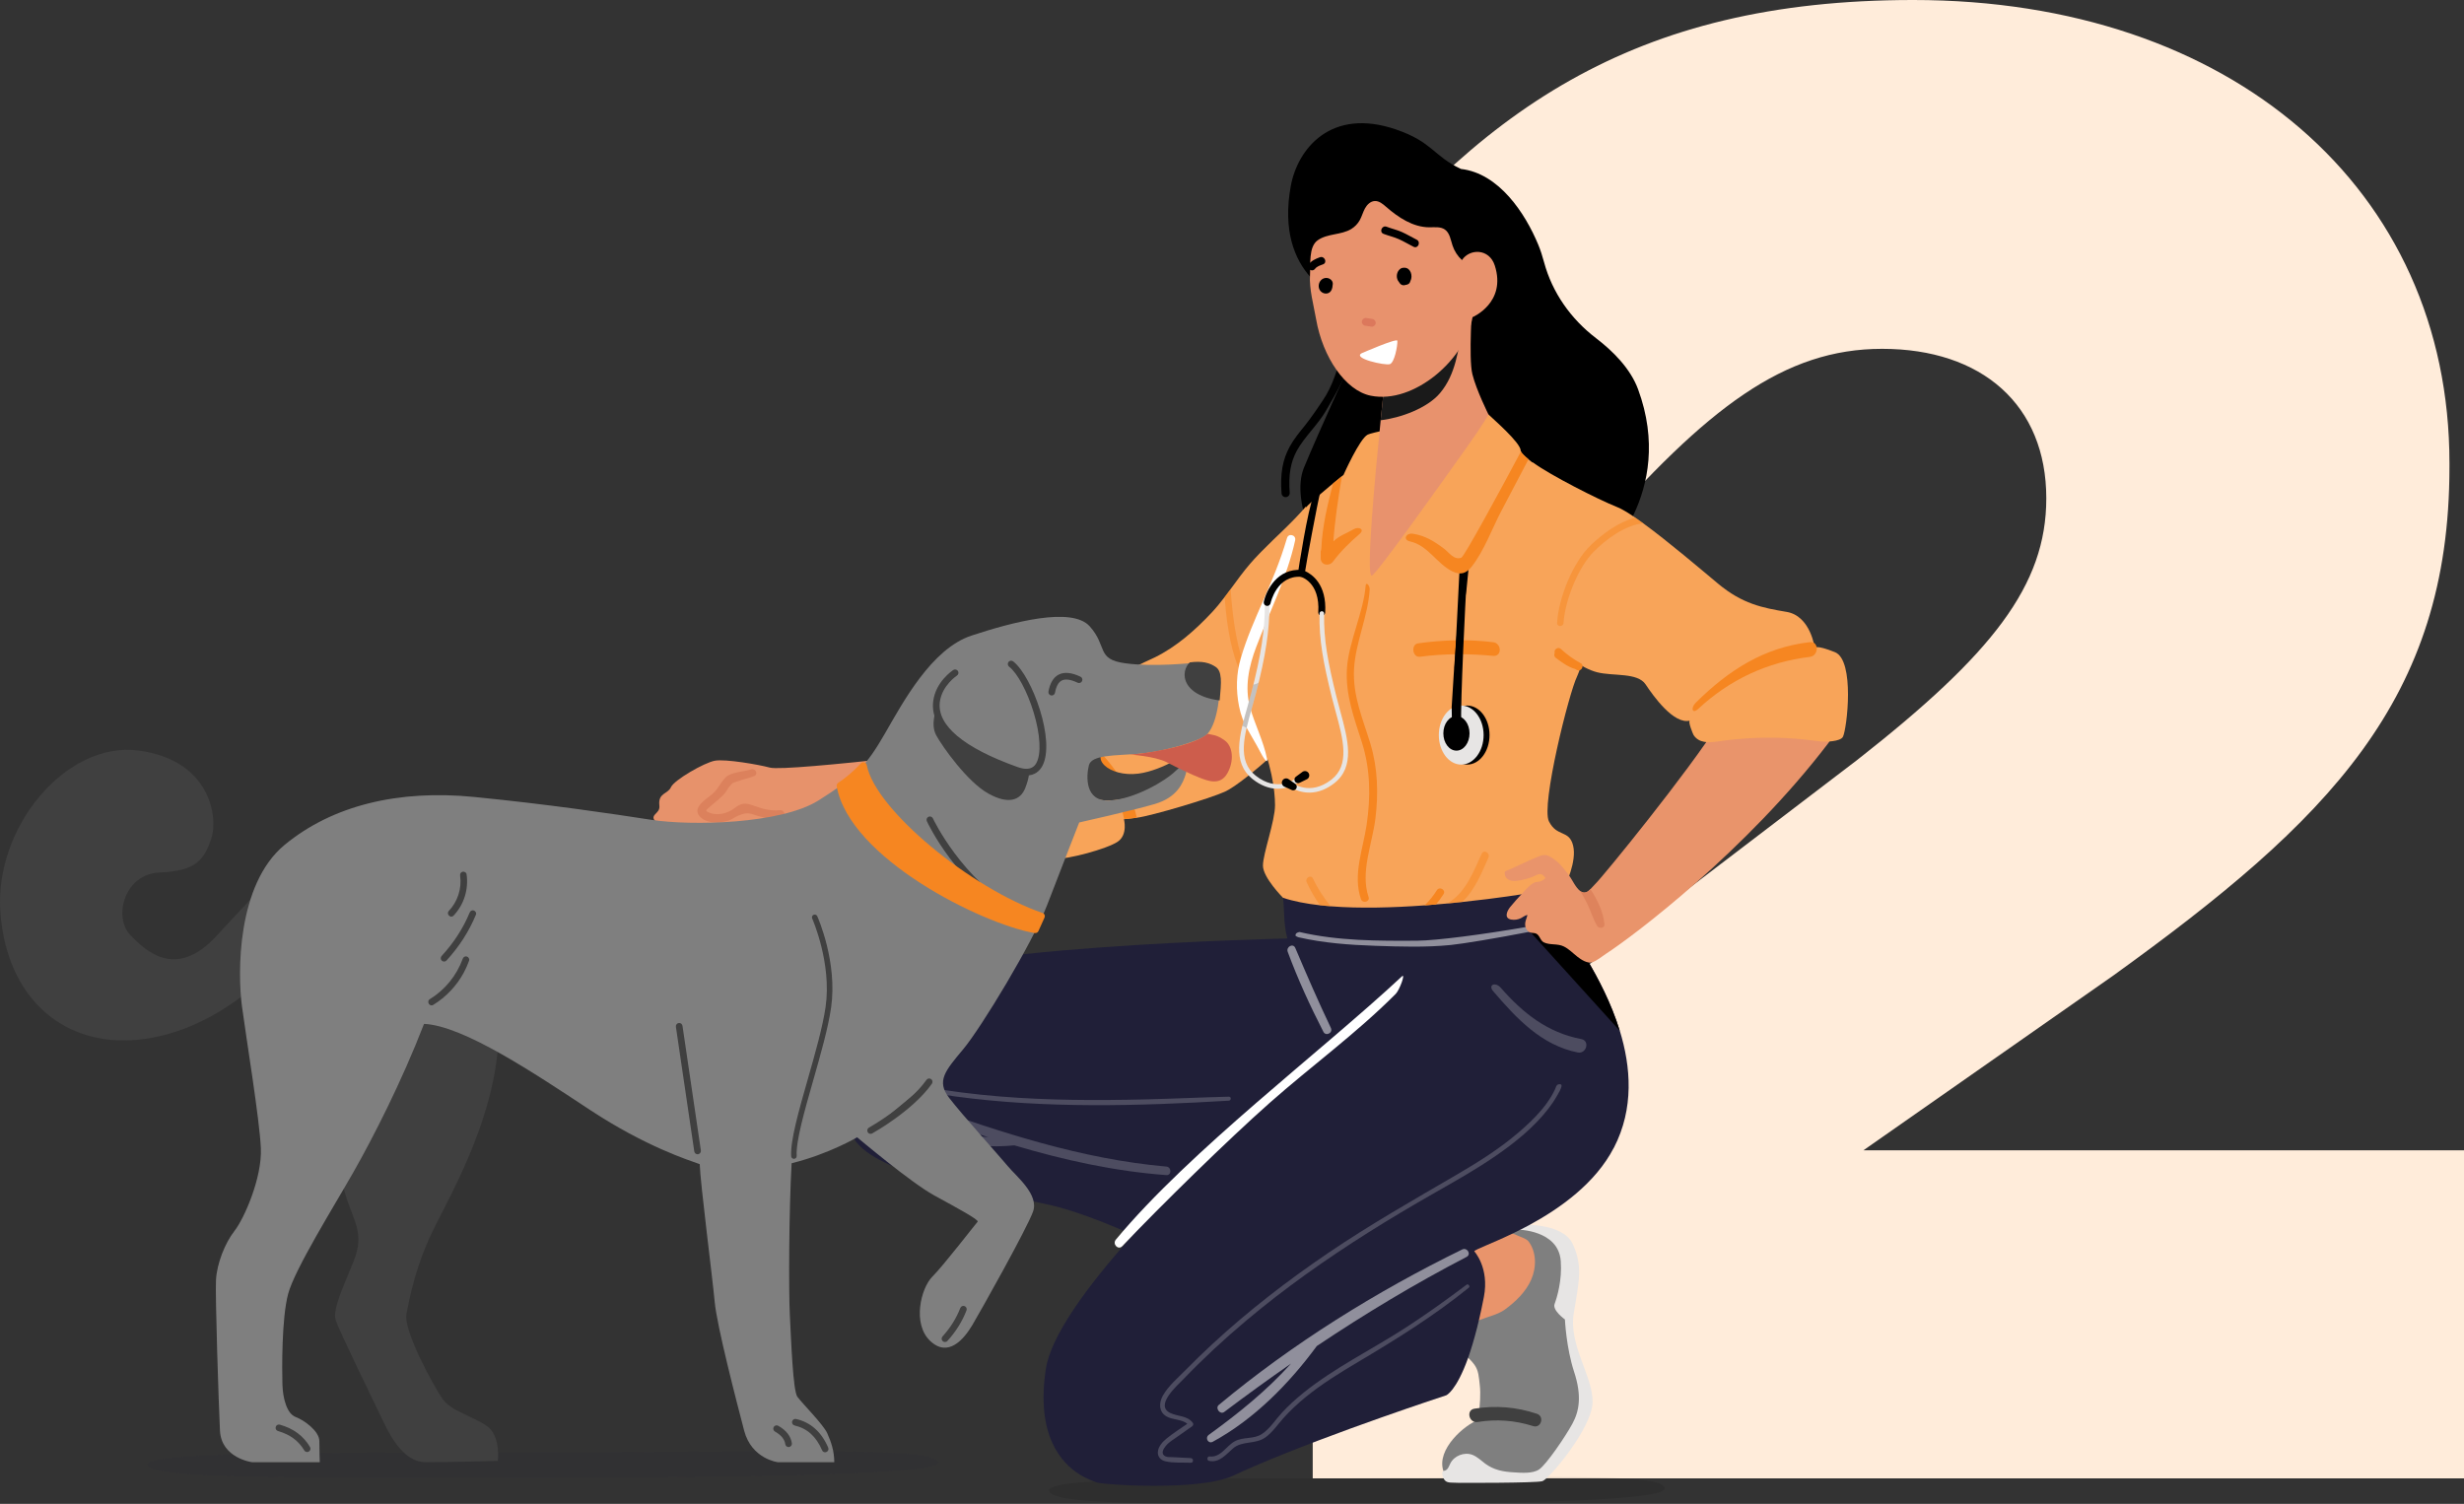 <svg width="580" height="354" viewBox="0 0 580 354" fill="none" xmlns="http://www.w3.org/2000/svg">
<rect x="0" y="0" width="580" height="354" fill="#333333" stroke="none"/>
<path d="M309 348H580V270.775H438.63L497.33 229.719C548.204 193.062 576.576 164.713 576.576 109.972V108.994C576.576 44.477 525.213 0 450.37 0C384.332 0 347.644 25.904 310.957 73.315L375.038 126.59C401.942 95.798 420.042 82.112 443.032 82.112C466.513 82.112 481.677 95.309 481.677 117.303C481.677 137.831 468.958 153.961 437.162 178.888L309 276.64V348Z" fill="#FFECDA"/>
<g clip-path="url(#clip0_1089_24669)">
<path d="M302.694 117.025C302.163 117.064 301.7 116.664 301.662 116.133C301.321 111.521 301.895 108.235 303.583 105.141C304.552 103.364 305.908 101.702 307.222 100.099C308.412 98.641 311.294 94.476 312.149 93.026C314.159 89.613 315.741 84.291 316.038 81.07C316.085 80.538 316.905 81.979 317.437 82.026C317.968 82.077 318.359 82.545 318.308 83.076C317.985 86.578 314.214 93.129 312.055 96.788C311.124 98.365 309.9 99.866 308.714 101.315C307.46 102.85 306.159 104.439 305.275 106.063C303.778 108.805 303.273 111.772 303.583 115.988C303.621 116.52 303.222 116.983 302.69 117.021L302.694 117.025Z" fill="black"/>
<path d="M315.749 70.32C315.749 70.32 299.914 65.168 303.842 43.758C305.428 35.121 313.228 25.17 328.667 30.496C337.258 33.459 337.36 36.702 343.89 39.771C352.834 40.787 359.019 50.185 362.105 57.636C362.619 58.873 363.066 60.276 363.457 61.725C365.382 68.879 369.778 75.089 375.665 79.586C379.691 82.659 383.793 86.77 385.583 91.624C394.641 116.213 376.72 132.179 376.72 132.179L311.74 132.54C311.74 132.54 303.468 118.458 306.966 110.016C310.461 101.579 317.708 85.775 317.708 85.775L315.753 70.32H315.749Z" fill="black"/>
<path opacity="0.1" d="M391.858 350.327C392.104 353.077 362.263 353.996 316.408 353.996C270.554 353.996 247.263 354.255 246.974 350.85C246.748 348.219 270.214 347.985 316.068 347.985C361.923 347.985 391.518 346.523 391.858 350.327V350.327Z" fill="black"/>
<g opacity="0.1">
<path d="M220.822 344.215C221.137 346.965 182.815 347.883 123.923 347.883C65.031 347.883 35.117 348.142 34.747 344.738C34.462 342.107 64.597 341.873 123.489 341.873C182.381 341.873 220.389 340.411 220.826 344.215H220.822Z" fill="#201F38"/>
</g>
<path d="M343.087 313.896C343.087 313.896 349.973 311.282 353.353 311.958C356.732 312.633 366.871 314.657 366.871 314.657L368.201 290.892L357.187 287.742L349.238 281.217L342.662 291.776L343.087 313.896V313.896Z" fill="#E9946B"/>
<path d="M354.917 290.007C355.015 290.05 356.532 290.526 356.617 290.573C357.438 291.015 359.261 291.495 359.814 292.231C361.701 294.755 361.697 298.347 360.422 301.233C359.146 304.119 356.783 306.389 354.241 308.251C352.621 309.437 350.219 309.939 348.345 310.704C347.903 310.882 347.461 311.065 347.053 311.311C346.521 311.63 346.062 312.055 345.629 312.497C344.613 313.518 343.69 314.635 342.882 315.826C342.734 316.042 342.585 316.28 342.598 316.54C342.61 316.841 342.831 317.084 343.048 317.296C344.374 318.601 345.93 319.706 347.04 321.22C348.077 322.631 348.107 324.221 348.311 325.912C348.591 328.246 348.349 330.609 348.107 332.947C348.073 333.283 348.035 333.631 347.864 333.925C347.635 334.32 347.21 334.549 346.81 334.77C342.729 337.036 336.791 343.289 340.833 348.13L362.339 347.356C362.339 347.356 374.973 335.017 373.642 328.854C372.311 322.695 368.511 313.904 369.217 307.809C369.922 301.714 370.216 293.404 370.216 293.404C370.241 292.524 365.242 290.22 364.549 290.003C361.812 289.149 357.323 289.179 354.351 290.003C353.85 290.144 355.95 288.201 355.975 288.72C356.013 289.523 354.3 289.723 354.917 290.003V290.007Z" fill="#7F7F7F"/>
<path d="M343.677 349.057C343.677 349.057 361.523 349.12 363.066 348.657C364.609 348.198 374.679 336.284 374.875 330.171C375.07 324.059 369.187 316.731 370.45 309.127C371.712 301.518 372.596 298.016 370.216 292.843C367.831 287.67 357.752 288.312 357.752 288.312L357.187 289.446C357.187 289.446 366.819 289.446 367.385 296.813C367.738 301.386 366.492 305.437 365.935 306.946C365.378 308.459 368.367 310.593 368.367 310.593C368.367 310.593 368.664 317.233 370.522 322.899C372.38 328.565 371.755 332.114 370.131 335.123C368.503 338.128 364.001 344.742 362.288 345.898C360.732 346.944 358.075 346.681 356.315 346.583C353.854 346.447 351.639 346.035 349.603 344.53C348.613 343.799 347.724 342.889 346.577 342.456C344.668 341.733 342.283 342.672 341.382 344.504C341.072 345.133 340.838 345.92 340.179 346.145C339.992 346.209 339.775 346.222 339.631 346.358C339.418 346.557 339.469 346.897 339.537 347.178C339.843 348.44 340.285 348.955 341.539 348.993C342.253 349.014 342.972 349.04 343.686 349.061L343.677 349.057Z" fill="#E7E5E4"/>
<path d="M347.07 331.591C352.069 330.788 356.983 331.187 361.782 332.802C363.623 333.423 362.751 336.288 360.885 335.693C356.592 334.333 352.273 334.014 347.826 334.728C345.786 335.055 345.017 331.922 347.07 331.591Z" fill="#404040"/>
<path d="M303.949 220.889C303.949 220.889 215.844 222.708 205.846 232.705C195.848 242.703 196.12 258.396 200.566 267.284C205.009 276.172 228.061 279.611 246.077 283.402C262.608 286.883 287.795 301.416 287.795 301.416L320.837 254.927L303.949 220.889Z" fill="#201F38"/>
<path opacity="0.2" d="M217.022 259.985C235.738 266.599 254.646 272.856 274.541 274.603C275.816 274.714 275.837 276.707 274.541 276.614C262.362 275.713 250.447 273.082 238.765 269.605C233.328 270.178 227.929 269.698 222.748 267.875C221.617 267.475 222.067 265.724 223.249 266.055C226.357 266.931 229.473 267.488 232.618 267.692C227.181 265.932 221.791 264.028 216.452 262.051C215.172 261.579 215.712 259.522 217.022 259.985V259.985Z" fill="white"/>
<path opacity="0.2" d="M205.867 256.798C205.638 256.649 205.57 256.423 205.608 256.164C205.897 254.336 208.405 254.642 209.715 254.732C212.422 254.915 215.1 255.399 217.77 255.862C223.59 256.878 229.443 257.618 235.331 258.098C246.765 259.038 258.243 259.055 269.703 258.787C276.224 258.634 282.737 258.311 289.258 258.153C289.865 258.141 289.857 259.055 289.258 259.093C267.897 260.368 246.141 260.967 224.882 258.102C221.949 257.707 219.028 257.214 216.112 256.708C215.011 256.517 208.074 254.957 206.866 256.139C208.146 257.044 209.234 258.124 210.148 259.416C210.318 259.654 210.199 260.049 209.948 260.181C209.319 260.513 208.69 260.844 208.061 261.176C207.742 261.341 207.411 261.397 207.364 261.792C207.309 262.289 207.836 262.366 208.286 262.604C209.766 263.39 211.236 264.189 212.703 265.005C213.256 265.311 212.767 266.123 212.21 265.847C210.875 265.184 209.54 264.512 208.218 263.824C207.521 263.462 206.233 263.093 205.927 262.255C205.434 260.899 207.542 260.032 208.792 259.484C207.963 258.43 206.998 257.533 205.867 256.793V256.798Z" fill="white"/>
<path d="M379.874 270.178C375.543 278.548 367.253 284.409 360.078 288.316H360.069L359.768 288.486H359.759C359.143 288.817 358.526 289.14 357.931 289.442C357.914 289.451 357.893 289.459 357.876 289.472H357.859C357.234 289.795 356.626 290.097 356.031 290.373C351.015 292.791 347.24 294.101 347.023 294.543C347.023 294.543 350.628 298.419 349.289 305.305C348.902 307.307 348.511 309.135 348.111 310.805C347.98 311.384 347.835 311.945 347.703 312.484C346.981 315.328 346.271 317.67 345.591 319.604C342.764 327.502 340.434 328.441 340.434 328.441C340.434 328.441 314.181 337.023 295.574 344.993C293.687 345.809 291.876 346.612 290.18 347.403C282.32 351.054 259.204 349.499 258.064 348.929C257.712 348.759 256.113 348.304 254.158 347.089H254.149C249.826 344.385 243.824 337.92 246.166 322.308C247.344 314.478 255.82 302.861 266.417 291.01C266.456 290.964 266.511 290.904 266.562 290.857C266.609 290.802 266.647 290.743 266.702 290.696C286.745 268.342 314.159 245.253 314.159 245.253C314.159 245.253 313.981 244.989 313.658 244.484C313.628 244.437 313.603 244.39 313.573 244.343C313.394 244.05 313.173 243.689 312.91 243.251C310.784 239.714 306.406 231.864 303.579 222.763H303.57C303.379 222.155 303.201 221.539 303.031 220.914C302.776 220.004 302.605 219.086 302.499 218.164C302.444 217.718 302.393 217.271 302.359 216.825C302.227 215.023 302.219 213.203 302.036 211.346C302.036 211.346 313.033 202.756 364.588 210.122C364.588 210.122 365.383 211.571 366.837 214.16C367.028 214.5 367.236 214.861 367.453 215.24C368.393 216.91 369.549 218.938 370.905 221.271C371.751 222.729 372.669 224.306 373.655 225.985C376.129 230.185 379.249 236.016 381.277 242.605C383.896 251.119 384.682 260.912 379.891 270.174L379.874 270.178Z" fill="#201F38"/>
<path d="M262.655 291.805C280.152 270.744 310.984 247.574 329.99 229.836C330.929 228.96 329.454 233.028 328.545 233.946C319.299 243.238 308.633 250.97 298.826 259.645C289.1 268.249 273.091 283.929 264.177 293.331C263.204 294.36 261.792 292.851 262.655 291.81V291.805Z" fill="white"/>
<path opacity="0.5" d="M284.53 337.758C291.604 332.636 298.163 327.336 303.898 320.977C298.597 324.654 293.36 328.454 288.165 332.369C287.217 333.083 285.971 331.48 286.89 330.715C304.225 316.276 323.953 304.013 344.196 294.113C345.357 293.544 346.385 295.257 345.221 295.865C332.978 302.228 321.305 309.254 309.964 316.845C303.438 325.716 295.192 334.099 285.483 339.378C284.403 339.964 283.574 338.455 284.535 337.758H284.53Z" fill="white"/>
<path opacity="0.5" d="M304.897 223.141C307.592 229.471 310.312 235.766 313.279 241.976C313.828 243.128 312.098 244.02 311.515 242.881C308.378 236.773 305.496 230.499 303.115 224.055C302.682 222.878 304.382 221.939 304.897 223.141V223.141Z" fill="white"/>
<path opacity="0.2" d="M366.752 255.272C366.293 255.454 366.233 256.003 365.995 256.5C365.727 257.07 365.426 257.626 365.098 258.166C364.422 259.288 363.64 260.343 362.794 261.337C361.132 263.301 359.232 265.052 357.277 266.718C352.826 270.514 347.844 273.626 342.802 276.563C332.664 282.475 322.5 288.256 312.778 294.849C303.141 301.382 293.883 308.51 285.334 316.425C283.209 318.393 281.13 320.408 279.098 322.473C277.27 324.335 274.979 326.256 273.704 328.56C272.79 330.205 272.734 332.254 274.477 333.359C275.927 334.277 278.171 334.018 279.472 335.157C277.844 336.279 276.156 337.363 274.622 338.6C273.674 339.365 272.645 340.492 272.547 341.775C272.462 342.91 273.232 343.718 274.299 343.977C276.182 344.428 278.371 344.241 280.301 344.321C281.011 344.351 280.977 343.263 280.28 343.225C278.822 343.144 277.359 343.072 275.901 342.999C275.476 342.978 274.805 343.038 274.397 342.846C273.053 342.217 273.895 340.993 274.448 340.326C275.2 339.42 276.263 338.808 277.215 338.137C278.35 337.338 279.481 336.539 280.616 335.739C280.845 335.578 280.994 335.221 280.803 334.962C279.472 333.176 277.321 333.482 275.489 332.615C271.697 330.817 277.172 326.091 278.698 324.505C283.289 319.736 288.153 315.235 293.22 310.971C302.321 303.307 312.068 296.434 322.126 290.092C327.104 286.955 332.162 283.95 337.272 281.034C342.262 278.186 347.291 275.381 352.027 272.121C356.579 268.988 361.051 265.396 364.456 261.001C365.166 260.083 365.829 259.123 366.403 258.111C366.624 257.72 367.959 255.637 367.462 255.289C367.347 255.208 367.198 255.204 367.058 255.212C366.939 255.216 366.837 255.238 366.748 255.276L366.752 255.272Z" fill="white"/>
<path opacity="0.2" d="M284.722 342.842C287.357 343.131 288.573 340.449 290.592 339.301C292.59 338.166 295.06 338.842 297.016 337.571C298.928 336.326 300.212 334.201 301.743 332.551C303.277 330.894 304.952 329.368 306.708 327.944C314.091 321.972 322.725 317.776 330.683 312.65C335.669 309.437 340.473 305.972 345.212 302.415C345.612 302.117 346.139 302.793 345.748 303.112C337.595 309.705 328.736 315.226 319.737 320.565C315.452 323.107 311.18 325.725 307.315 328.883C305.445 330.413 303.672 332.063 302.061 333.865C300.68 335.412 299.494 337.24 297.759 338.43C295.438 340.024 292.395 339.097 290.231 340.951C288.556 342.387 287.056 344.394 284.582 343.879C284.008 343.76 284.127 342.774 284.722 342.842V342.842Z" fill="white"/>
<path d="M381.256 242.605L359.38 218.457L370.883 221.271C371.729 222.729 372.647 224.306 373.634 225.985C376.108 230.184 379.228 236.016 381.256 242.605V242.605Z" fill="black"/>
<path opacity="0.5" d="M368.711 216.315C366.276 216.885 363.287 217.471 360.09 218.049C359.729 218.104 359.381 218.172 359.019 218.24C349.395 219.928 338.16 221.399 333.62 221.437C324.574 221.501 314.895 221.501 305.896 219.388C305.373 219.469 304.918 219.686 304.943 220.259C305.152 220.434 305.398 220.57 305.675 220.634C311.549 221.981 317.654 222.432 323.677 222.636C329.603 222.835 335.584 223.035 341.493 222.444C344.405 222.151 352.158 220.863 359.661 219.409H359.67C360.031 219.341 360.371 219.269 360.732 219.201C363.793 218.602 366.781 217.977 369.332 217.399C369.115 217.021 368.907 216.659 368.716 216.319L368.711 216.315Z" fill="white"/>
<path d="M307.388 119.24L307.554 170.298C307.554 170.298 293.581 183.934 288.344 186.348C284.888 187.938 271.132 192.035 267.604 192.494C266.018 192.698 264.887 192.805 264.62 192.826C264.581 192.826 264.56 192.83 264.56 192.83C264.56 192.83 265.559 196.49 263.064 198.152C260.569 199.814 251.421 202.309 248.428 202.143C245.435 201.977 240.942 196.324 240.942 196.324C240.942 196.324 234.872 181.273 235.038 178.28C235.203 175.288 238.115 171.543 243.603 170.047C246.349 169.299 250.507 170.132 250.507 170.132C250.787 170.192 253.491 166.557 253.852 166.221C255.374 164.844 257.236 163.824 259.242 163.327C260.105 163.11 261.023 162.978 261.737 162.46C262.554 161.882 262.979 160.921 263.548 160.096C265.427 157.363 268.82 156.22 271.795 154.762C276.96 152.224 281.309 148.356 285.228 144.191C286.278 143.069 287.285 141.832 288.272 140.539C288.752 139.919 289.22 139.29 289.683 138.652C291.218 136.565 292.735 134.457 294.329 132.629C295.009 131.843 295.698 131.095 296.399 130.376C296.552 130.215 296.706 130.057 296.85 129.909C300.349 126.313 304.026 123.176 307.384 119.244L307.388 119.24Z" fill="#F8A459"/>
<path d="M243.934 196.486C243.934 196.486 247.263 201.476 248.84 200.061C250.421 198.645 249.826 194.412 249.826 194.412L243.93 196.486H243.934Z" fill="#F68621"/>
<path d="M237.346 175.309C237.346 175.309 185.263 181.783 181.208 180.686C178.568 179.972 170.798 178.629 168.298 179.063C165.794 179.496 158.674 183.624 157.934 185.298C157.195 186.973 154.869 186.59 155.209 189.587C155.337 190.705 154.746 191.092 154.155 191.746C152.927 193.102 155.562 193.812 155.235 194.9C154.908 195.989 153.994 196.66 154.257 198.165C154.517 199.665 155.52 199.491 155.779 200.991C156.038 202.492 161.025 202.488 161.616 202.9C162.202 203.312 164.204 202.964 164.944 201.289C165.684 199.614 165.777 198.275 166.691 197.6C167.605 196.924 169.518 196.078 171.108 196.316C172.698 196.554 177.076 198.407 179.576 197.974C182.08 197.54 183.406 197.421 184.911 197.157C186.411 196.898 247.624 198.403 249.648 197.136C251.369 196.057 247.042 182.127 237.35 175.305L237.346 175.309Z" fill="#E7926B"/>
<path d="M178.632 192.15C176.634 191.559 176.179 190.986 173.739 192.01C172.987 192.325 172.37 192.856 171.576 193.132C169.582 193.825 166.007 193.952 164.553 191.989C163.001 189.885 166.483 187.972 167.767 186.833C169.063 185.685 169.637 184.146 170.806 182.994C172.149 181.673 175.053 181.711 176.779 181.103C177.82 180.737 178.577 182.246 177.523 182.68C176.29 183.19 175.002 183.411 173.769 183.879C172.715 184.274 172.63 183.955 171.644 185.205C171.316 185.617 171.095 186.123 170.764 186.544C170.088 187.39 169.246 188.091 168.426 188.784C167.945 189.192 167.435 189.574 166.98 190.012C166.236 190.726 165.722 190.862 167.244 191.394C168.829 191.946 170.653 191.564 172.081 190.769C172.97 190.271 173.646 189.506 174.67 189.273C175.746 189.026 176.626 189.375 177.642 189.732C179.618 190.433 181.442 190.939 183.572 190.714C184.792 190.582 185.14 192.427 183.903 192.614C182.088 192.89 180.388 192.669 178.636 192.146L178.632 192.15Z" fill="#DC815C"/>
<path d="M267.599 192.49C266.014 192.694 264.883 192.8 264.615 192.821C263.859 189.362 263 185.88 260.9 183.015C258.507 179.747 255.914 176.406 253.333 173.286C251.884 171.539 252.313 170.565 254.001 172.121C260.568 178.191 265.644 183.934 267.604 192.49H267.599Z" fill="#F68621"/>
<path opacity="0.5" d="M289.683 138.648C290.176 147.013 291.634 153.772 292.964 156.632C293.373 157.512 292.059 158.213 291.638 157.346C290.274 154.426 288.828 148.696 288.271 140.535C288.752 139.915 289.219 139.286 289.683 138.648V138.648Z" fill="#F68621"/>
<path d="M371.237 159.204C369.341 162.995 362.705 189.545 364.601 193.336C366.497 197.128 369.341 195.232 370.289 199.023C371.237 202.815 368.393 208.502 368.393 208.502L358.909 210.398C358.909 210.398 352.716 211.431 344.175 212.324C343.134 212.447 342.042 212.549 340.924 212.655C339.967 212.749 338.989 212.834 337.995 212.91C337.123 212.987 336.231 213.05 335.342 213.118C328.06 213.65 320.132 213.888 313.22 213.335C312.374 213.267 311.55 213.195 310.746 213.106C307.486 212.736 304.506 212.166 302.023 211.342C302.023 211.342 297.284 206.602 297.284 203.759C297.284 200.915 300.128 193.328 300.128 189.536C300.128 185.944 299.273 179.807 295.974 171.93C295.783 171.484 295.588 171.029 295.388 170.574C291.596 162.043 291.596 155.404 297.284 145.925C300.242 141.016 302.67 134.559 304.349 129.352V129.335C305.896 124.519 306.767 120.783 306.767 120.328C306.767 119.75 310.249 116.745 312.987 114.458C314.236 113.417 315.337 112.524 315.877 112.086H315.886C316.111 111.895 316.247 111.793 316.247 111.793C316.247 111.793 320.039 103.262 321.935 102.31C323.831 101.362 349.43 96.623 350.382 97.57C351.33 98.518 357.965 104.206 357.965 106.101C357.965 106.148 357.974 106.208 358.012 106.271C358.165 106.658 358.82 107.304 359.785 108.12C364.724 112.265 378.055 120.855 378.825 123.167C379.773 126.011 373.137 155.404 371.241 159.195L371.237 159.204Z" fill="#F8A459"/>
<path d="M318.61 124.596C316.961 125.552 315.167 126.13 313.87 127.439C314.096 123.465 314.997 117.191 315.873 112.09C315.452 112.43 314.691 113.047 313.785 113.791C312.502 118.794 311.256 123.796 311.031 129.105C311.018 129.369 310.959 129.594 310.874 129.803C310.861 130.372 310.857 130.916 310.874 131.418C310.92 133.067 312.863 133.39 313.764 132.204C315.63 129.709 317.747 127.664 320.089 125.633C321.254 124.63 319.898 123.839 318.61 124.591V124.596Z" fill="#F68621"/>
<path d="M322.581 175.071C320.774 169.138 318.368 163.769 318.733 157.397C319.086 151.226 322.032 144.977 322.406 138.818C322.47 137.798 321.535 136.859 321.458 137.87C320.999 144.008 317.424 151.209 317.054 157.397C316.684 163.591 318.738 168.972 320.578 174.757C322.589 181.078 322.661 187.636 321.692 194.157C320.846 199.857 318.385 205.939 320.353 211.644C320.74 212.766 322.534 212.29 322.147 211.15C320.153 205.272 323.044 198.581 323.762 192.652C324.481 186.761 324.315 180.784 322.581 175.08V175.071Z" fill="#F68621"/>
<path opacity="0.5" d="M313.216 213.339C312.37 213.271 311.545 213.199 310.742 213.11C309.501 211.414 308.455 209.565 307.575 207.656C307.129 206.67 308.57 205.807 309.046 206.793C310.172 209.174 311.588 211.308 313.216 213.335V213.339Z" fill="#F68621"/>
<path opacity="0.5" d="M350.364 201.867C348.847 205.31 347.113 209.633 344.171 212.323C343.129 212.447 342.037 212.549 340.919 212.655C340.987 212.515 341.097 212.391 341.259 212.285C345.034 209.935 347.015 204.859 348.787 200.945C349.28 199.873 350.836 200.804 350.36 201.863L350.364 201.867Z" fill="#F68621"/>
<path d="M339.793 210.475C339.253 211.329 338.654 212.145 337.99 212.91C337.119 212.987 336.226 213.051 335.338 213.119C336.447 212.056 337.404 210.862 338.22 209.552C338.836 208.558 340.43 209.476 339.793 210.471V210.475Z" fill="#F68621"/>
<path d="M351.491 151.175C345.574 150.435 339.72 150.622 333.824 151.434C332.052 151.676 332.447 154.826 334.249 154.592C340.005 153.844 345.718 153.84 351.491 154.388C353.57 154.584 353.506 151.425 351.491 151.175V151.175Z" fill="#F68621"/>
<path d="M304.863 127.176C305.139 125.918 303.307 125.429 302.95 126.649C299.651 137.87 294.886 145.351 292.068 154.936C290.984 158.617 290.907 162.443 291.655 166.243C292.518 170.613 294.372 172.602 296.697 177.073C297.768 179.139 298.452 179.705 298.231 178.565C297.475 174.638 295.311 170.345 294.257 166.549C292.918 161.72 293.976 156.841 295.711 152.267C298.924 143.779 302.89 136.136 304.871 127.18L304.863 127.176Z" fill="white"/>
<path d="M345.349 179.981C348.26 179.981 350.62 176.869 350.62 173.031C350.62 169.193 348.26 166.082 345.349 166.082C342.438 166.082 340.078 169.193 340.078 173.031C340.078 176.869 342.438 179.981 345.349 179.981Z" fill="black"/>
<path d="M343.954 179.981C346.865 179.981 349.225 176.869 349.225 173.031C349.225 169.193 346.865 166.082 343.954 166.082C341.043 166.082 338.683 169.193 338.683 173.031C338.683 176.869 341.043 179.981 343.954 179.981Z" fill="#E7E5E4"/>
<path d="M345.914 172.627C345.914 174.872 344.537 176.695 342.832 176.695C341.127 176.695 339.75 174.876 339.75 172.627C339.75 170.379 341.127 168.56 342.832 168.56C344.537 168.56 345.914 170.379 345.914 172.627Z" fill="black"/>
<path d="M342.377 157.516L345.217 138.58C345.442 136.081 345.68 133.713 345.914 131.516C345.192 131.707 344.443 131.915 343.674 132.14C343.576 133.059 342.471 156.543 342.377 157.516Z" fill="black"/>
<path d="M345.259 135.838C344.426 139.723 343.338 138.036 341.71 166.409C341.718 167.935 341.744 169.448 341.787 170.94C341.804 171.526 342.284 171.99 342.866 171.99C342.879 171.99 342.887 171.99 342.9 171.99C343.495 171.973 343.967 171.475 343.95 170.876C343.763 164.585 344.915 142.253 345.264 135.838H345.259Z" fill="black"/>
<path d="M303.991 185.022C302.117 185.8 298.712 186.433 294.89 183.424C289.908 179.492 291.728 173.091 293.653 166.311C293.964 165.219 294.287 164.084 294.576 162.97C296.82 154.333 297.76 148.191 297.717 142.436C297.717 142.138 297.955 141.891 298.257 141.887C298.554 141.887 298.801 142.125 298.805 142.427C298.852 148.28 297.904 154.507 295.63 163.242C295.337 164.369 295.013 165.508 294.699 166.609C292.875 173.027 291.149 179.093 295.562 182.574C300.629 186.569 304.667 183.471 304.837 183.335C305.071 183.152 305.411 183.19 305.598 183.424C305.785 183.658 305.747 183.998 305.513 184.185C305.496 184.198 304.939 184.631 303.991 185.026V185.022Z" fill="#E7E5E4"/>
<path d="M310.814 115.665C310.546 114.666 309.539 117.229 309.305 116.35C307.813 119.75 305.552 134.644 305.53 134.895C305.496 135.29 305.756 135.656 306.142 135.758C306.33 135.809 310.746 137.046 310.308 144.11C310.279 144.561 310.623 144.943 311.069 144.973C311.197 144.982 311.32 144.96 311.431 144.914C311.707 144.799 311.911 144.531 311.932 144.212C312.349 137.501 308.757 135.137 307.218 134.436C307.354 133.237 310.172 118.046 310.818 115.665H310.814Z" fill="black"/>
<path d="M298.593 142.567C298.444 142.631 298.278 142.648 298.108 142.61C297.671 142.512 297.39 142.083 297.488 141.645C298.087 138.878 300.718 133.752 306.398 134.16C306.848 134.194 307.184 134.581 307.15 135.031C307.116 135.482 306.729 135.817 306.279 135.783C300.595 135.375 299.133 141.717 299.073 141.989C299.014 142.257 298.827 142.47 298.589 142.567H298.593Z" fill="black"/>
<g opacity="0.16">
<path d="M293.436 171.352C293.785 169.818 294.24 168.224 294.699 166.609C295.014 165.508 295.337 164.373 295.63 163.242C295.859 162.354 296.072 161.499 296.276 160.662C295.902 160.909 295.507 161.1 295.039 161.147C294.89 161.742 294.737 162.345 294.576 162.97C294.287 164.088 293.964 165.219 293.653 166.311C293.215 167.85 292.786 169.363 292.438 170.838C292.773 171.004 293.105 171.174 293.432 171.352H293.436Z" fill="black"/>
</g>
<path d="M311.486 185.902C306.891 187.815 303.447 185.069 303.405 185.039C303.171 184.848 303.137 184.508 303.328 184.274C303.52 184.04 303.86 184.006 304.094 184.198C304.259 184.334 308.264 187.475 313.373 183.539C317.824 180.109 316.17 174.026 314.415 167.582C314.113 166.477 313.803 165.338 313.522 164.207C311.49 156.025 310.483 150.716 310.602 144.408C310.606 144.106 310.857 143.872 311.154 143.877C311.452 143.881 311.694 144.132 311.686 144.429C311.567 150.618 312.566 155.859 314.572 163.948C314.848 165.066 315.159 166.201 315.456 167.297C317.31 174.098 319.057 180.521 314.028 184.397C313.152 185.073 312.294 185.562 311.477 185.902H311.486Z" fill="#E7E5E4"/>
<path d="M304.727 185.97C304.493 186.068 304.217 186.059 303.979 185.923L302.24 185.128C301.751 184.848 301.585 184.227 301.866 183.738C302.146 183.25 302.767 183.084 303.256 183.364L304.824 184.453C305.233 184.686 305.373 185.205 305.139 185.609C305.041 185.779 304.897 185.898 304.731 185.97H304.727Z" fill="black"/>
<path d="M304.701 183.42C304.731 183.169 304.872 182.931 305.105 182.786L306.644 181.651C307.125 181.362 307.749 181.515 308.043 181.996C308.332 182.476 308.179 183.101 307.698 183.394L305.985 184.236C305.586 184.478 305.063 184.351 304.821 183.947C304.719 183.781 304.684 183.594 304.706 183.415L304.701 183.42Z" fill="black"/>
<path d="M359.78 108.129L353.429 120.217C351.24 124.379 349.37 129.594 346.479 133.309C345.161 134.997 343.822 135.452 341.854 134.487C338.224 132.714 336.107 128.345 331.89 127.443C330.164 127.074 330.933 125.378 332.613 125.641C335.465 126.096 337.544 127.384 339.839 129.101C341.11 130.049 342.266 131.936 343.984 131.273C344.677 131.01 353.076 115.572 358.016 106.28C358.169 106.667 358.824 107.313 359.789 108.129H359.78Z" fill="#F68621"/>
<path d="M404.696 170.107C397.427 181.668 377.324 206.33 375.564 208.026C375.224 208.349 374.816 208.863 374.378 209.288C374.076 209.603 373.749 209.875 373.422 210.003C372.895 210.211 372.406 210.071 371.959 209.731C370.918 208.961 370.106 207.155 369.57 206.411C368.639 205.119 367.407 203.423 366.11 202.492C365.881 202.326 365.668 202.169 365.477 202.041C364.227 201.178 363.594 201.008 361.906 201.697C359.789 202.564 356.711 204.107 354.603 204.974C354.492 205.012 354.373 205.068 354.293 205.165C354.186 205.289 354.178 205.463 354.191 205.629C354.331 207.218 355.882 207.524 357.166 207.325C358.586 207.112 360.031 206.772 361.358 206.135C361.791 205.922 362.259 205.667 362.722 205.773C363.066 205.854 363.334 206.122 363.572 206.377C363.997 206.815 363.394 207.061 362.743 207.397C362.272 207.644 361.604 207.524 361.09 207.792C360.019 208.336 359.156 209.416 358.344 210.275C357.362 211.308 356.414 212.374 355.508 213.475C354.76 214.385 354.016 216 355.517 216.412C355.585 216.429 355.67 216.446 355.751 216.463C356.507 216.595 357.306 216.476 358.004 216.136C358.148 216.064 358.288 215.975 358.424 215.885C358.782 215.669 359.139 215.435 359.538 215.371C359.521 215.477 359.491 215.588 359.462 215.69C359.287 216.332 358.986 216.914 359.003 217.62C359.024 218.423 359.474 219.277 360.24 219.507C360.669 219.643 361.149 219.575 361.557 219.745C362.48 220.153 362.535 221.42 363.428 221.84C364.843 222.516 366.586 222.053 368.087 222.78C369.307 223.371 370.255 224.387 371.326 225.224C372.163 225.879 373.638 226.852 374.773 226.512C375.853 226.193 377.107 225.109 378.068 224.493C384.597 220.264 411.055 200.269 430.35 174.948C431.102 173.958 431.838 172.755 432.488 171.441C423.357 169.282 414.056 168.836 404.7 170.107H404.696Z" fill="#E9946B"/>
<path d="M375.951 217.956C374.986 216.319 374.454 214.44 373.617 212.732C373.111 211.703 372.563 210.708 371.963 209.739C372.41 210.075 372.899 210.215 373.43 210.003C373.749 209.879 374.076 209.607 374.382 209.289C376.023 211.852 377.426 214.708 377.672 217.569C377.757 218.546 376.363 218.657 375.951 217.96V217.956Z" fill="#DE835C"/>
<path d="M433.815 173.422C433.232 174.591 429.653 174.659 428.611 174.532C425.87 174.191 423.145 173.868 420.382 173.737C414.958 173.482 409.512 173.758 404.143 174.557C402.145 174.855 399.914 174.918 398.664 173.048C398.519 172.827 397.252 169.762 397.784 169.631C393.992 170.578 389.252 163.943 387.356 161.1C385.46 158.256 379.773 159.204 375.977 158.256C372.185 157.308 367.445 153.517 367.445 152.569C367.445 152.569 357.013 106.114 361.026 108.996C365.026 111.878 375.977 117.493 380.721 119.389C381.775 119.805 383.241 120.698 384.959 121.871C385.545 122.279 386.162 122.717 386.808 123.189C392.695 127.473 400.432 134.074 404.424 137.398C410.111 142.138 414.855 143.086 420.543 144.034C426.231 144.981 427.179 152.564 427.179 152.564C427.179 152.564 427.179 151.617 431.919 153.512C436.658 155.408 434.763 171.526 433.815 173.422V173.422Z" fill="#F8A459"/>
<path d="M372.061 156.101C370.378 155.187 368.839 154.09 367.441 152.781C366.722 152.11 365.694 152.943 365.961 153.691C365.783 154.061 365.808 154.55 366.225 154.86C367.598 155.88 369.103 157.015 370.773 157.474C370.892 157.542 371.011 157.623 371.13 157.691C372.168 158.269 373.107 156.666 372.061 156.097V156.101Z" fill="#F68621"/>
<path opacity="0.5" d="M386.804 123.184C382.434 123.609 377.941 127.044 375.114 129.896C371.437 133.611 368.355 141.436 368.04 146.639C367.985 147.604 366.485 147.604 366.531 146.639C366.854 140.807 370.221 132.361 374.476 128.302C377.205 125.705 380.989 122.84 384.955 121.862C385.541 122.27 386.158 122.708 386.804 123.18V123.184Z" fill="#F68621"/>
<path d="M426.014 151.157C415.247 152.407 406.949 157.712 399.208 165.367C397.856 166.702 398.366 168.16 399.743 166.872C407.102 159.99 416.054 155.825 426.014 154.626C428.178 154.367 428.212 150.902 426.014 151.157V151.157Z" fill="#F68621"/>
<path opacity="0.2" d="M372.239 244.598C364.205 243.059 358.424 238.422 353.276 232.522C351.98 231.039 350.203 231.834 351.47 233.313C356.928 239.684 362.802 246.026 371.372 247.744C373.43 248.156 374.301 244.989 372.239 244.594V244.598Z" fill="white"/>
<path d="M350.377 97.575C350.377 97.575 349.43 99.471 344.69 106.106C339.95 112.741 323.831 135.498 322.883 135.498C321.471 135.498 323.746 111.257 324.995 98.922C325.42 94.714 325.726 91.887 325.726 91.887L346.586 71.03C346.586 71.03 345.638 84.304 346.586 88.096C347.534 91.887 350.377 97.575 350.377 97.575V97.575Z" fill="#E8926D"/>
<path d="M344.277 76.955C343.214 82.426 342.721 88.049 338.985 92.512C335.979 96.104 329.599 98.399 324.991 98.922C325.416 94.714 325.722 91.887 325.722 91.887L337.773 79.837L344.277 76.955Z" fill="#1A1A1A"/>
<path d="M308.506 60.28C308.353 61.793 308.442 63.43 308.361 64.684C308.145 68.042 309.224 71.842 309.802 75.166C311.354 84.062 316.68 91.93 322.653 93.146C332.821 95.216 345.034 84.521 346.62 74.66C346.62 74.66 354.684 71.255 351.852 62.486C350.552 58.452 345.927 58.478 344.128 61.224C343.117 60.293 342.347 59.103 341.914 57.798C341.463 56.45 341.272 54.844 340.107 54.028C339.07 53.305 337.68 53.513 336.413 53.505C332.592 53.479 329.165 51.201 326.283 48.693C325.51 48.017 324.638 47.278 323.614 47.32C322.602 47.363 321.777 48.179 321.293 49.071C320.808 49.964 320.557 50.967 320.06 51.851C319.592 52.684 318.908 53.39 318.096 53.892C316.897 54.627 315.477 54.89 314.1 55.162C312.719 55.434 311.303 55.749 310.159 56.569C309.075 57.347 308.667 58.754 308.51 60.284L308.506 60.28Z" fill="#E8926D"/>
<path d="M329.327 63.553C329.62 63.213 329.981 63.013 330.398 63.03C330.445 63.026 330.491 63.022 330.538 63.022C330.555 63.022 330.572 63.013 330.589 63.013C330.606 63.013 330.619 63.017 330.636 63.022C332.077 63.056 332.613 64.981 332.005 66.125C331.937 66.392 331.818 66.643 331.592 66.809C331.371 66.975 331.095 67.06 330.819 67.068C330.797 67.081 330.776 67.098 330.746 67.102C330.088 67.281 329.594 66.932 329.297 66.38C328.629 65.632 328.625 64.352 329.318 63.553H329.327Z" fill="black"/>
<path d="M310.746 66.21C311.278 65.381 312.404 65.164 313.195 65.763C313.263 65.819 313.327 65.878 313.386 65.942C313.586 66.15 313.713 66.422 313.722 66.728C313.722 66.762 313.722 66.8 313.722 66.835C313.722 66.847 313.722 66.856 313.722 66.868C313.679 67.408 313.624 67.952 313.335 68.424C312.778 69.334 311.537 69.279 310.865 68.547C310.283 67.91 310.283 66.915 310.738 66.21H310.746Z" fill="black"/>
<g opacity="0.5">
<path d="M320.566 75.629C320.638 75.144 321.114 74.779 321.603 74.855C322.083 74.932 322.568 75.008 323.048 75.081C323.537 75.157 323.89 75.625 323.822 76.118C323.749 76.602 323.273 76.968 322.785 76.891C322.304 76.815 321.82 76.743 321.339 76.666C320.85 76.59 320.498 76.118 320.566 75.629Z" fill="#CF5D4C"/>
</g>
<path d="M326.398 53.373C327.588 53.832 328.842 54.104 330.011 54.627C331.197 55.158 332.311 55.838 333.475 56.42C334.525 56.943 333.803 58.622 332.744 58.095C331.584 57.517 330.466 56.833 329.28 56.301C328.111 55.779 326.857 55.507 325.667 55.047C324.57 54.622 325.301 52.948 326.398 53.373Z" fill="black"/>
<path d="M308.038 62.244C308.74 61.343 309.628 60.952 310.67 60.561C311.762 60.149 312.536 61.806 311.43 62.223C310.742 62.482 310.011 62.678 309.543 63.281C308.825 64.208 307.316 63.171 308.038 62.244Z" fill="black"/>
<path d="M320.54 83.14C320.54 83.14 328.889 79.493 328.927 80.224C328.987 81.388 328.26 85.367 327.146 85.724C326.032 86.077 318.236 84.364 320.54 83.14V83.14Z" fill="white"/>
<path d="M78.689 270.48C78.689 270.48 80.402 279.207 82.272 284.039C84.143 288.872 85.388 291.52 83.207 296.974C81.027 302.428 78.221 308.196 78.999 310.686C79.777 313.182 87.726 329.389 89.439 332.972C91.152 336.555 94.426 344.194 100.194 344.194C105.963 344.194 117.181 343.884 117.181 343.884C117.181 343.884 117.959 337.962 114.532 335.625C111.106 333.287 106.273 332.194 104.245 329.389C102.217 326.584 94.893 313.182 95.671 309.284C96.449 305.386 97.852 297.595 102.528 288.401C107.204 279.207 116.556 262.217 117.334 244.607C118.112 226.997 101.435 234.01 101.435 234.01L78.68 270.476L78.689 270.48Z" fill="#404040"/>
<path d="M59.615 232.255C59.615 232.255 47.461 243.957 30.921 244.858C14.381 245.755 1.551 234.618 0.089 214.704C-1.373 194.79 15.503 174.425 32.609 176.674C49.71 178.923 51.398 192.652 49.71 197.489C48.022 202.326 46.22 205.025 37.671 205.366C29.119 205.701 26.755 215.941 30.581 219.992C34.407 224.043 41.497 230.567 50.947 220.328C60.397 210.088 64.563 205.812 64.563 205.812L59.61 232.251L59.615 232.255Z" fill="#404040"/>
<path d="M259.05 177.698C259.05 177.698 257.244 177.673 256.372 179.296C255.497 180.92 255.373 185.668 257.307 187.543C259.246 189.417 266.804 188.044 270.677 185.983C274.549 183.921 277.861 180.924 278.923 180.049C279.986 179.173 277.737 178.425 275.926 179.36C274.116 180.295 271.008 181.724 267.931 182.11C264.432 182.548 261.439 181.549 259.998 180.172C258.893 179.118 259.055 178.281 259.055 177.703L259.05 177.698Z" fill="#404040"/>
<path d="M75.275 344.194H59.334C59.334 344.194 52.09 343.263 51.776 336.743C51.461 330.222 50.636 304.969 50.845 301.242C51.053 297.514 52.915 292.651 55.194 289.752C57.472 286.853 61.714 277.23 61.404 270.293C61.094 263.36 57.986 244.624 56.953 236.862C55.92 229.101 55.712 208.192 66.994 198.879C78.276 189.566 93.805 185.838 111.607 187.598C129.41 189.358 143.902 191.53 153.322 192.979C162.742 194.429 183.754 194.012 192.655 188.427C201.557 182.837 204.039 180.045 208.286 172.695C212.528 165.346 219.257 152.722 228.677 149.615C238.097 146.512 252.279 142.682 256.521 147.443C260.763 152.203 257.97 155.204 264.904 156.135C271.837 157.066 280.118 156.033 281.776 156.033C283.433 156.033 287.468 155.825 287.264 160.483C287.055 165.142 286.231 171.973 283.225 173.524C280.224 175.076 273.184 177.044 267.803 177.456C262.421 177.868 256.933 177.664 256.313 180.147C255.692 182.629 255.28 188.737 261.176 188.427C267.076 188.117 274.426 183.768 276.7 181.494C278.978 179.216 279.701 180.355 279.08 182.323C278.46 184.291 277.112 187.704 271.837 189.256C266.557 190.807 254.034 193.604 254.034 193.604C254.034 193.604 249.894 204.162 246.476 213.063C243.058 221.964 230.952 241.942 226.705 247.013C222.463 252.084 220.392 254.464 223.394 258.396C226.395 262.328 235.296 272.163 237.264 274.544C239.232 276.924 244.614 281.166 243.165 285.204C241.715 289.242 230.845 308.595 228.881 311.906C226.913 315.218 223.19 319.668 218.943 315.634C214.7 311.596 216.771 303.214 219.461 300.523C222.152 297.833 229.71 288.001 230.123 287.585C230.535 287.168 225.362 284.375 219.874 281.374C214.386 278.373 201.761 267.713 201.761 267.713C201.761 267.713 195.138 271.645 186.338 273.821C185.718 284.894 185.616 303.63 185.926 309.632C186.236 315.634 186.649 327.332 187.686 328.781C188.723 330.231 193.794 335.302 194.725 337.372C195.656 339.442 196.383 341.614 196.383 344.202H183.133C183.133 344.202 176.923 343.48 175.163 336.751C173.403 330.022 168.744 312.119 168.229 306.427C167.711 300.736 164.812 278.276 164.71 274.034C162.121 273.103 151.978 269.894 138.936 261.303C125.895 252.713 109.125 241.432 99.811 241.015C94.531 254.676 87.802 267.824 83.147 275.997C78.489 284.176 69.379 298.768 67.827 304.566C66.276 310.363 66.378 322.367 66.48 325.887C66.582 329.406 67.619 332.819 69.583 333.546C71.551 334.269 75.173 336.857 75.173 339.238C75.173 341.618 75.275 344.207 75.275 344.207V344.194Z" fill="#7F7F7F"/>
<path d="M265.75 177.605C265.75 177.605 271.816 177.966 274.617 179.42C277.419 180.873 280.488 182.327 282.426 183.084C284.365 183.836 287.221 184.967 288.888 182.059C290.554 179.152 290.235 175.705 288.297 174.302C286.358 172.903 285.393 173.014 284.241 172.733C280.479 176.049 266.621 177.787 265.75 177.605V177.605Z" fill="#CD5D4C"/>
<path d="M101.975 236.548C104.993 234.695 107.51 232.038 109.189 228.918C109.673 228.017 110.082 227.078 110.426 226.117C110.57 225.717 110.264 225.258 109.878 225.152C109.444 225.033 109.057 225.301 108.913 225.7C107.506 229.624 104.73 233.016 101.18 235.192C100.321 235.719 101.108 237.075 101.971 236.544L101.975 236.548Z" fill="#404040"/>
<path d="M105.082 226.117C108.028 222.924 110.392 219.286 112.045 215.273C112.207 214.882 111.871 214.41 111.497 214.308C111.046 214.185 110.693 214.461 110.532 214.857C108.985 218.61 106.719 222.032 103.973 225.011C103.684 225.322 103.667 225.811 103.973 226.121C104.262 226.41 104.793 226.431 105.082 226.121V226.117Z" fill="#404040"/>
<path d="M108.309 206.173C108.743 209.119 107.71 212.26 105.652 214.423C104.955 215.155 106.064 216.264 106.762 215.533C109.236 212.931 110.345 209.297 109.822 205.756C109.759 205.336 109.231 205.106 108.857 205.208C108.407 205.331 108.249 205.752 108.309 206.173V206.173Z" fill="#404040"/>
<path d="M164.2 271.708C163.817 271.708 163.482 271.428 163.426 271.037L159.099 241.699C159.035 241.27 159.333 240.875 159.762 240.811C160.191 240.747 160.587 241.045 160.651 241.474L164.978 270.812C165.042 271.241 164.744 271.636 164.315 271.7C164.277 271.704 164.238 271.708 164.2 271.708Z" fill="#404040"/>
<path d="M186.887 272.78C186.547 272.78 186.258 272.512 186.237 272.168C186.011 268.529 188.022 261.473 190.156 254.001C191.878 247.965 193.659 241.721 194.339 237.003C195.818 226.738 191.227 216.302 191.18 216.2C191.032 215.873 191.18 215.486 191.512 215.338C191.839 215.189 192.226 215.338 192.375 215.669C192.57 216.107 197.166 226.546 195.631 237.19C194.938 241.997 193.144 248.284 191.41 254.362C189.31 261.724 187.325 268.674 187.537 272.087C187.559 272.448 187.287 272.759 186.925 272.78C186.912 272.78 186.895 272.78 186.883 272.78H186.887Z" fill="#404040"/>
<path d="M204.924 266.115C204.924 266.115 214.306 260.903 218.714 254.651Z" fill="#404040"/>
<path d="M204.928 266.897C204.652 266.897 204.384 266.752 204.244 266.493C204.035 266.115 204.171 265.639 204.55 265.426C204.643 265.375 213.825 260.228 218.08 254.196C218.331 253.843 218.82 253.758 219.173 254.009C219.526 254.26 219.611 254.749 219.36 255.101C214.896 261.426 205.702 266.582 205.311 266.799C205.191 266.867 205.06 266.897 204.932 266.897H204.928Z" fill="#404040"/>
<path d="M239.632 216.251C239.501 216.251 239.369 216.217 239.246 216.149C225.086 208.073 218.45 193.901 218.174 193.302C217.991 192.907 218.165 192.443 218.556 192.261C218.947 192.078 219.415 192.252 219.598 192.643C219.662 192.784 226.314 206.968 240.023 214.785C240.398 214.997 240.529 215.477 240.317 215.856C240.172 216.111 239.909 216.251 239.637 216.251H239.632Z" fill="#404040"/>
<path d="M241.617 182.548C240.873 182.548 240.002 182.395 238.99 182.034C225.328 177.159 218.828 171.433 219.674 165.015C220.278 160.42 224.231 157.823 224.401 157.712C224.767 157.478 225.251 157.58 225.485 157.946C225.719 158.307 225.617 158.792 225.251 159.03C225.217 159.051 221.74 161.355 221.23 165.219C220.507 170.727 226.828 176.028 239.517 180.555C242.791 181.724 243.675 180.108 243.964 179.577C245.137 177.435 244.882 172.878 243.305 167.68C241.813 162.77 239.492 158.447 237.528 156.926C237.188 156.662 237.124 156.169 237.388 155.825C237.651 155.485 238.144 155.421 238.489 155.685C242.973 159.157 248.534 174.493 245.341 180.33C244.738 181.435 243.628 182.544 241.622 182.544L241.617 182.548Z" fill="#404040"/>
<path d="M220.389 166.991C220.389 166.991 218.952 170.489 220.389 173.112C221.825 175.735 227.696 184.045 232.631 186.79C237.567 189.541 240.253 188.227 241.316 185.541C242.379 182.854 242.191 181.856 242.191 181.856C229.966 178.957 223.033 173.864 220.389 166.991V166.991Z" fill="#404040"/>
<path d="M247.564 163.714C247.518 163.714 247.471 163.714 247.424 163.701C246.999 163.624 246.714 163.216 246.795 162.791C247.165 160.772 247.977 159.429 249.209 158.796C250.514 158.128 252.24 158.294 254.336 159.289C254.727 159.476 254.893 159.943 254.706 160.334C254.519 160.725 254.051 160.891 253.66 160.704C252.028 159.931 250.77 159.756 249.919 160.19C249.141 160.589 248.61 161.559 248.334 163.072C248.266 163.45 247.934 163.714 247.564 163.714V163.714Z" fill="#404040"/>
<path d="M280.071 155.918C280.071 155.918 278.536 157.21 278.902 159.51C279.268 161.81 281.686 164.19 287.098 164.879C287.506 160.602 287.701 157.976 286.129 156.968C284.556 155.961 282.94 155.557 280.075 155.918H280.071Z" fill="#404040"/>
<path d="M222.433 315.902C222.246 315.902 222.055 315.834 221.906 315.698C221.587 315.405 221.562 314.912 221.855 314.593C223.704 312.561 225.115 310.308 226.042 307.898C226.199 307.494 226.65 307.29 227.054 307.448C227.458 307.605 227.657 308.056 227.504 308.459C226.505 311.052 224.996 313.471 223.015 315.647C222.862 315.817 222.65 315.902 222.437 315.902H222.433Z" fill="#404040"/>
<path d="M194.232 341.86C193.926 341.86 193.637 341.682 193.51 341.384C192.12 338.137 190.007 336.228 187.04 335.548C186.619 335.45 186.356 335.029 186.449 334.609C186.547 334.188 186.968 333.924 187.388 334.018C190.827 334.804 193.37 337.074 194.951 340.764C195.121 341.163 194.938 341.622 194.539 341.792C194.436 341.835 194.334 341.856 194.232 341.856V341.86Z" fill="#404040"/>
<path d="M185.624 340.628C185.242 340.628 184.91 340.351 184.851 339.96C184.672 338.779 183.877 337.805 182.419 336.981C182.041 336.768 181.909 336.288 182.122 335.914C182.334 335.535 182.814 335.404 183.188 335.616C185.067 336.679 186.147 338.06 186.398 339.722C186.462 340.152 186.168 340.551 185.739 340.615C185.701 340.619 185.658 340.623 185.62 340.623L185.624 340.628Z" fill="#404040"/>
<path d="M72.295 341.792C72.027 341.792 71.768 341.656 71.619 341.41C70.284 339.153 68.261 337.665 65.438 336.862C65.022 336.743 64.779 336.309 64.898 335.892C65.017 335.476 65.451 335.234 65.868 335.353C69.094 336.271 71.419 337.992 72.971 340.611C73.192 340.985 73.069 341.465 72.695 341.686C72.571 341.758 72.431 341.796 72.295 341.796V341.792Z" fill="#404040"/>
<path d="M202.653 179.675C200.983 181.464 199.214 183.02 197.306 184.265C197.025 184.448 196.894 184.78 196.953 185.111C200.005 202.054 231.067 217.441 243.445 219.622C243.849 219.694 244.253 219.562 244.423 219.188L245.868 215.996C246.051 215.588 245.881 215.078 245.456 214.933C228.61 209.136 206.029 190.624 204.027 180.1C203.903 179.441 203.108 179.186 202.649 179.679L202.653 179.675Z" fill="#F68621"/>
</g>
<defs>
<clipPath id="clip0_1089_24669">
<rect width="435" height="325" fill="white" transform="translate(0 29)"/>
</clipPath>
</defs>
</svg>
